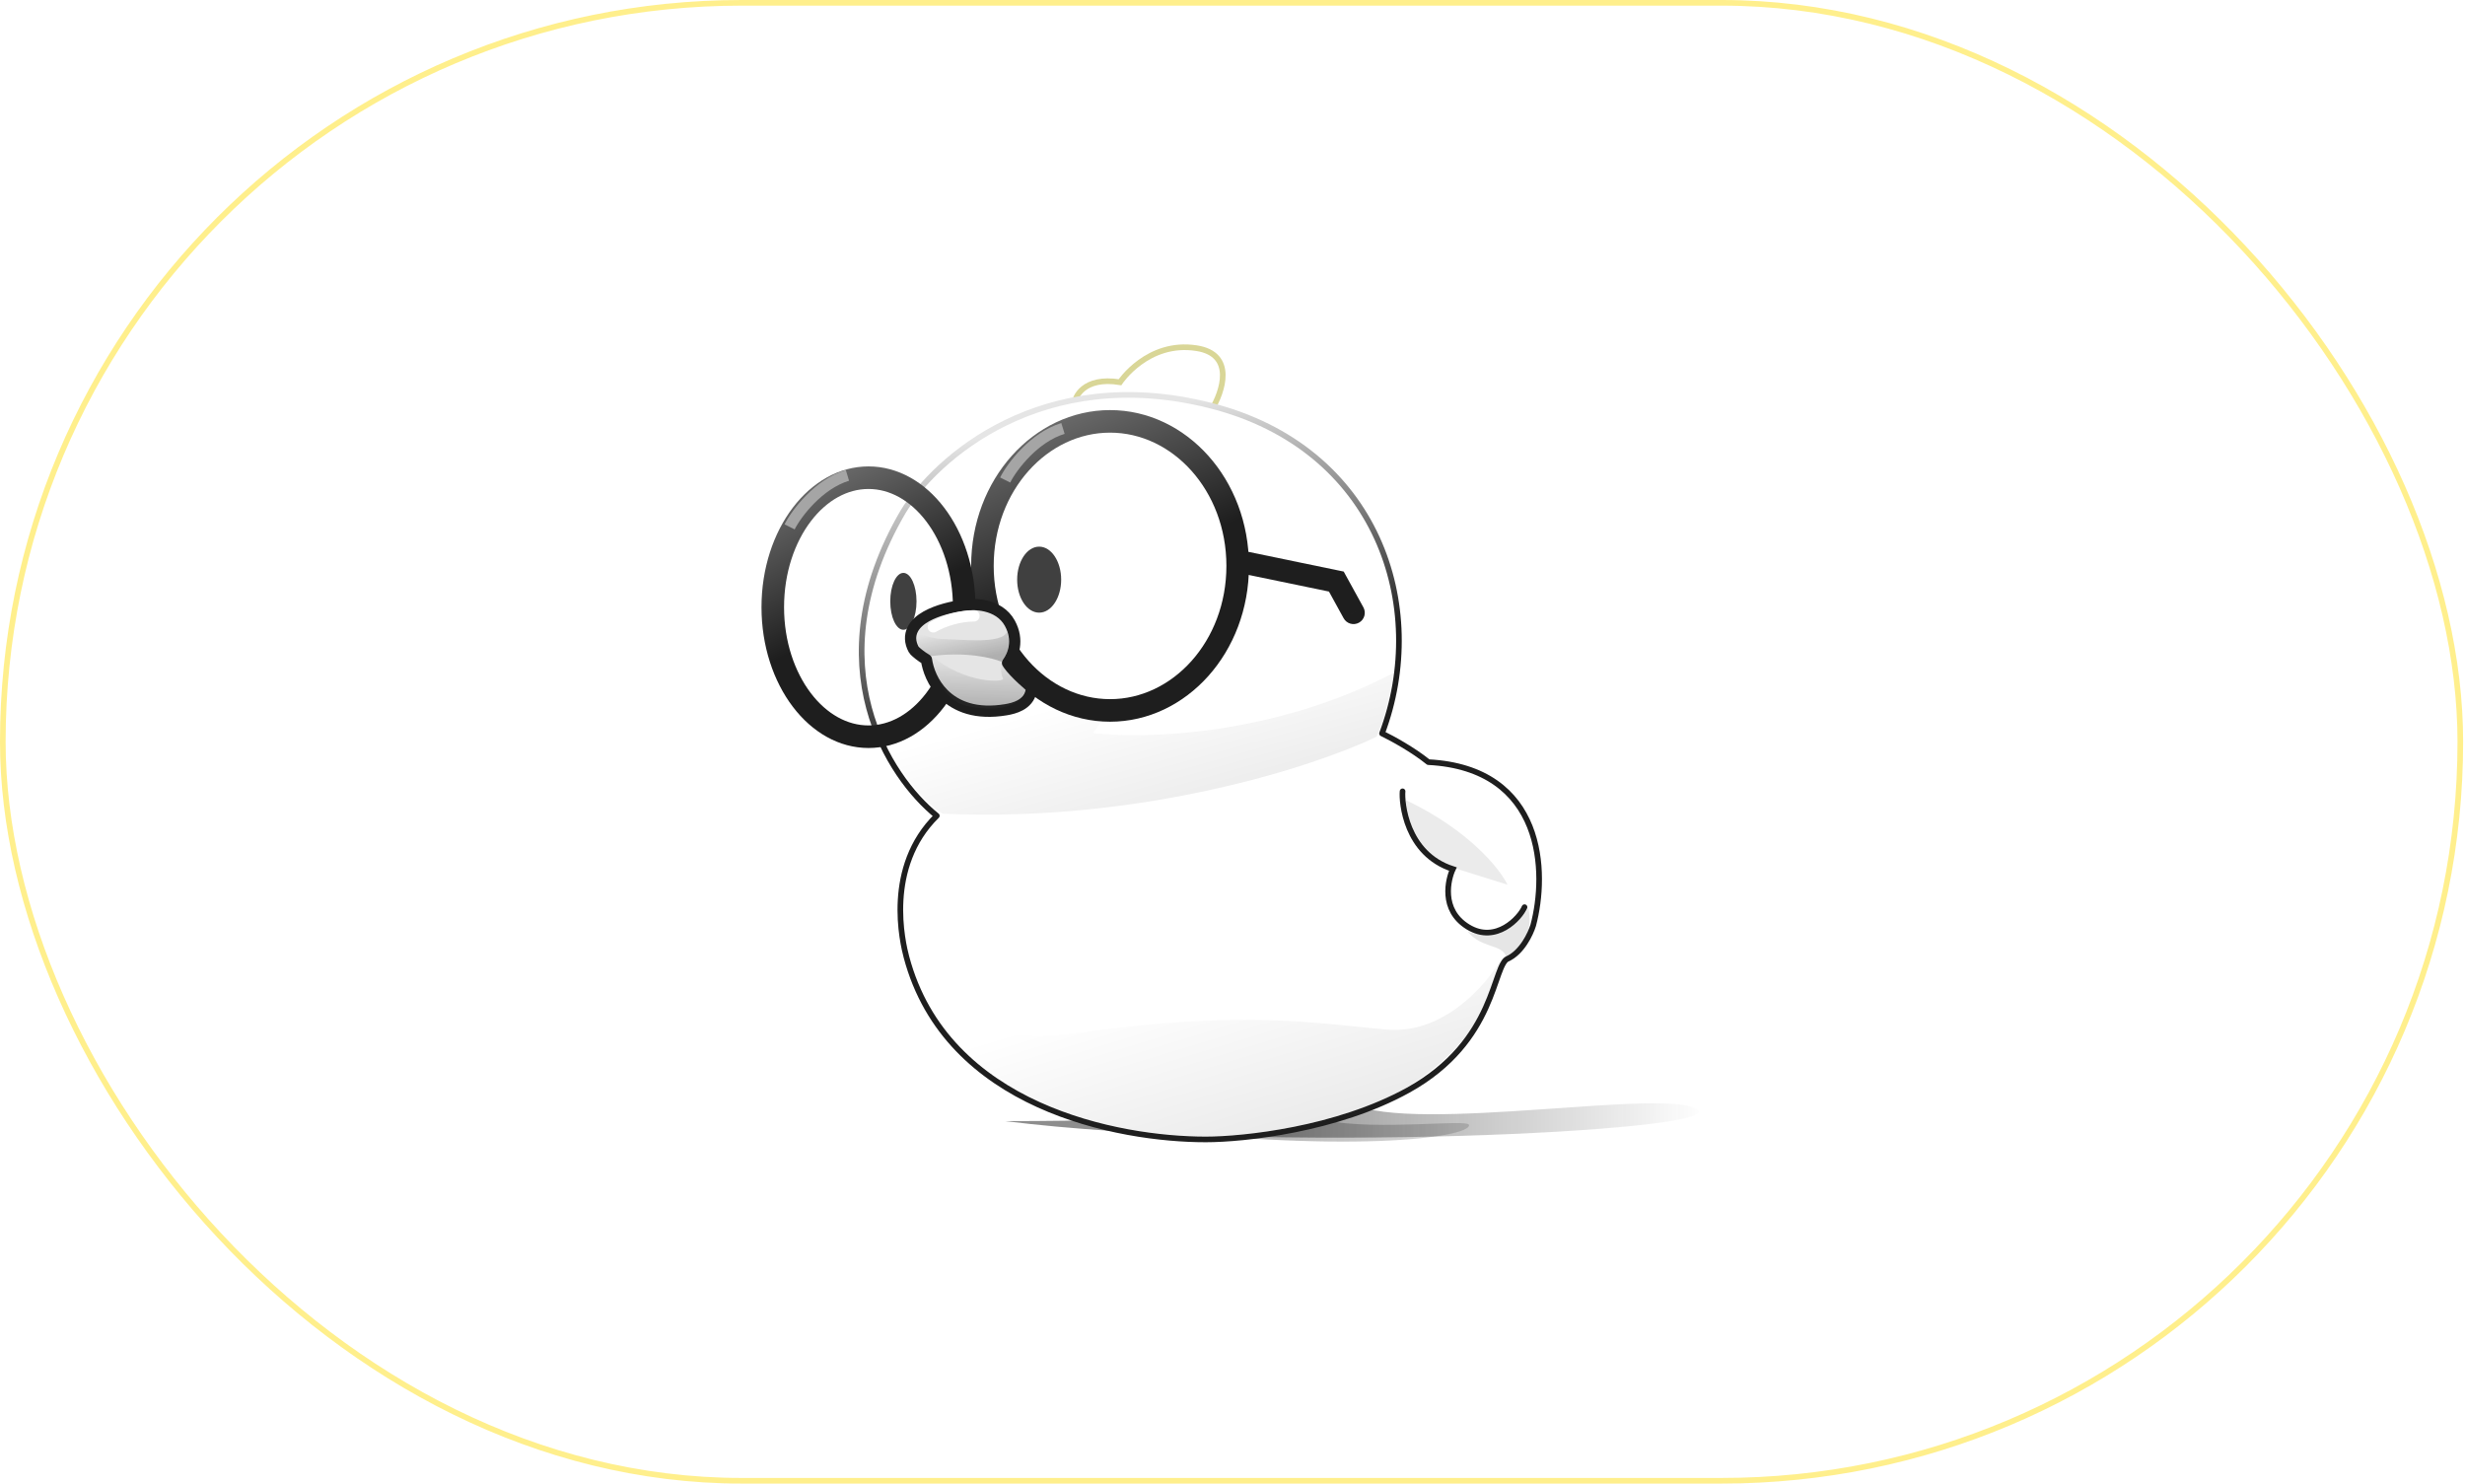<?xml version="1.0" encoding="UTF-8"?> <svg xmlns="http://www.w3.org/2000/svg" width="437" height="263" viewBox="0 0 437 263" fill="none"><rect width="436.667" height="263" rx="131.5" fill="white"></rect><rect x="0.5" y="0.5" width="435.667" height="262" rx="131" stroke="#FFE01A" stroke-opacity="0.5"></rect><g filter="url(#filter0_f_1973_52347)"><path d="M301.021 196.822C304.857 200.591 224.797 204.539 178.199 198.745C207.23 198.745 227.178 197.206 239.61 195.665C251.028 201.066 296.7 192.578 301.021 196.822Z" fill="url(#paint0_linear_1973_52347)" fill-opacity="0.48"></path></g><g filter="url(#filter1_f_1973_52347)"><path d="M260.447 199.462C260.447 201.677 238.847 204.723 197.031 199.462C226.062 199.462 222.538 200.172 234.97 198.631C244.729 200.49 260.447 198.276 260.447 199.462Z" fill="url(#paint1_linear_1973_52347)" fill-opacity="0.32"></path></g><path d="M198.555 67.76C192.06 66.705 190.469 70.475 190.469 71.699C200.053 69.835 210.658 71.588 214.763 72.698C216.759 69.481 219.022 62.78 212.1 61.715C203.448 60.384 198.555 67.76 198.555 67.76Z" fill="white" stroke="#D9D697"></path><path d="M160.09 90.742C165.832 81.284 184.738 64.36 214.552 71.881C244.253 79.373 253.468 107.561 245.008 130.02C246.852 130.918 250.483 132.897 253.221 135.106C258.32 135.372 262.21 136.71 265.131 138.744C268.084 140.8 270.015 143.544 271.208 146.532C273.586 152.489 273.039 159.437 271.819 164.012C271.818 164.018 271.816 164.024 271.814 164.03C271.58 164.793 271.077 165.985 270.322 167.129C269.571 168.267 268.535 169.409 267.213 169.997C266.983 170.099 266.738 170.342 266.468 170.816C266.201 171.285 265.945 171.913 265.66 172.696C265.097 174.242 264.439 176.338 263.389 178.649C261.274 183.301 257.548 188.885 249.614 193.273C236.997 200.253 220.462 201.988 213.764 201.988C206.005 201.988 194.532 200.567 184.104 195.829C173.668 191.087 164.243 183 160.699 169.669C160.389 168.502 159.375 164.448 159.664 159.54C159.945 154.77 161.459 149.157 166.079 144.617C161.752 141.122 156.469 134.507 154.061 125.509C151.562 116.173 152.167 104.305 160.085 90.75L160.09 90.742Z" fill="white" stroke="url(#paint2_linear_1973_52347)" stroke-linejoin="round"></path><path d="M167.172 144.248C202.581 145.846 233.176 135.818 244.047 130.604C245.91 126.344 246.82 121.286 247.042 119.289C225.743 130.471 202.67 131.048 193.795 129.938L196.125 126.61C187.605 127.143 183.035 123.726 181.815 121.951C181.282 124.347 179.596 125.168 178.82 125.279C172.43 126.344 168.836 123.504 167.838 121.951C165.841 125.279 160.183 130.604 156.855 131.27C161.115 139.789 165.508 143.472 167.172 144.248Z" fill="url(#paint3_linear_1973_52347)" fill-opacity="0.08"></path><path d="M246.044 182.52C255.894 183.319 263.46 174.644 266.011 170.207C263.082 187.512 245.711 195.832 237.391 197.829C226.092 200.853 210.965 204.136 190.467 197.829C173.162 192.504 164.842 180.08 162.846 174.533C168.17 184.118 183.479 184.295 190.467 183.186C221.084 178.86 233.73 181.522 246.044 182.52Z" fill="url(#paint4_linear_1973_52347)" fill-opacity="0.08"></path><path d="M260.168 165.125C265.983 167.34 270.137 162.355 270.968 160.971C272.076 166.786 268.341 168.875 267.01 169.541C266.26 167.34 262.66 168.171 260.168 165.125Z" fill="black" fill-opacity="0.1"></path><ellipse cx="184.225" cy="102.757" rx="3.901" ry="5.851" fill="#1E1E1E"></ellipse><path d="M248.651 140.279C248.471 142.171 249.192 151.359 257.569 154.062C256.759 155.773 255.299 161.304 260.272 164.331C265.244 167.358 269.46 162.71 270.271 160.818" stroke="#1E1E1E" stroke-linecap="round"></path><ellipse cx="160.155" cy="106.601" rx="2.327" ry="5.042" fill="#1E1E1E"></ellipse><path data-figma-bg-blur-radius="2" d="M196.793 74.697C209.079 74.698 219.419 85.947 219.419 100.319C219.419 114.691 209.079 125.94 196.793 125.94C184.506 125.94 174.166 114.692 174.166 100.319C174.166 85.947 184.506 74.697 196.793 74.697Z" fill="white" fill-opacity="0.15" stroke="url(#paint5_linear_1973_52347)" stroke-width="4"></path><path d="M236.907 103.095L238.66 102.131L238.215 101.323L237.313 101.136L236.907 103.095ZM238.201 109.597C238.733 110.565 239.949 110.918 240.917 110.385C241.885 109.853 242.238 108.637 241.706 107.669L238.201 109.597ZM220.846 99.772L220.44 101.73L236.502 105.053L236.907 103.095L237.313 101.136L221.251 97.813L220.846 99.772ZM236.907 103.095L235.155 104.058L238.201 109.597L239.953 108.633L241.706 107.669L238.66 102.131L236.907 103.095Z" fill="#1E1E1E"></path><path d="M178.199 85.092C179.399 82.692 183.35 77.504 188.445 75.953" stroke="#A5A5A5" stroke-width="2"></path><path data-figma-bg-blur-radius="2" d="M153.969 84.682C158.448 84.682 162.646 87.065 165.79 91.202C168.935 95.34 170.938 101.146 170.938 107.641C170.938 114.136 168.935 119.942 165.79 124.08C162.646 128.217 158.448 130.601 153.969 130.601C149.49 130.6 145.292 128.217 142.148 124.08C139.003 119.942 137 114.136 137 107.641C137 101.146 139.003 95.34 142.148 91.202C145.292 87.066 149.49 84.682 153.969 84.682Z" fill="white" fill-opacity="0.15" stroke="url(#paint6_linear_1973_52347)" stroke-width="4"></path><path d="M139.984 93.4C141.184 91 145.135 85.812 150.231 84.262" stroke="#A5A5A5" stroke-width="2"></path><path d="M170.658 107.324C171.66 107.138 173.232 107.065 174.797 107.444C176.375 107.826 178.056 108.699 179.034 110.492C180.677 113.505 179.636 116.167 178.615 117.515C178.66 117.592 178.716 117.682 178.785 117.782C179.038 118.147 179.407 118.583 179.843 119.048C180.71 119.974 181.762 120.929 182.463 121.522C182.736 121.754 182.865 122.114 182.8 122.467C182.567 123.727 181.761 124.523 180.886 125.009C180.037 125.479 179.066 125.695 178.32 125.819C173.054 126.697 169.528 125.272 167.302 123.062C165.345 121.121 164.484 118.664 164.24 116.923C163.27 116.359 162.472 115.671 162.141 115.339C162.071 115.269 162.011 115.19 161.965 115.103C161.299 113.854 161.27 112.644 161.803 111.575C162.302 110.573 163.232 109.824 164.22 109.268C166.182 108.161 168.827 107.558 170.658 107.324Z" fill="#E5E5E5" stroke="#1E1E1E" stroke-width="2" stroke-linejoin="round"></path><path d="M172.659 109.186C170.167 109.186 167.397 110.016 165.459 111.124" stroke="white" stroke-width="2" stroke-linecap="round"></path><path d="M249.284 141.863C260.466 147.188 265.924 154.066 267.255 156.839L257.718 153.849C257.718 153.849 253.664 153.308 250.962 148.444C248.26 143.58 249.284 141.863 249.284 141.863Z" fill="black" fill-opacity="0.08"></path><path d="M177.823 120.288C177.223 119.014 177.611 118.017 177.611 117.462C177.611 117.995 180.374 121.064 181.817 122.285C180.818 125.28 177.118 126.218 171.793 125.22C166.711 124.267 165.532 118.628 165.199 116.299C171.189 121.291 178.14 120.961 177.823 120.288Z" fill="url(#paint7_linear_1973_52347)" fill-opacity="0.3" style="mix-blend-mode:darken"></path><path d="M167.507 113.298C165.643 113.298 163.624 112.632 162.848 112.3C161.783 114.163 163.957 115.738 165.177 116.293C171.3 115.494 175.937 116.626 177.49 117.291C179.354 115.162 178.932 112.854 178.489 111.967C177.823 114.296 169.836 113.298 167.507 113.298Z" fill="url(#paint8_linear_1973_52347)" fill-opacity="0.3" style="mix-blend-mode:darken"></path><defs><filter id="filter0_f_1973_52347" x="162.199" y="179.586" width="154.955" height="38.092" filterUnits="userSpaceOnUse" color-interpolation-filters="sRGB"><feFlood flood-opacity="0" result="BackgroundImageFix"></feFlood><feBlend mode="normal" in="SourceGraphic" in2="BackgroundImageFix" result="shape"></feBlend><feGaussianBlur stdDeviation="8" result="effect1_foregroundBlur_1973_52347"></feGaussianBlur></filter><filter id="filter1_f_1973_52347" x="181.031" y="182.631" width="95.416" height="35.742" filterUnits="userSpaceOnUse" color-interpolation-filters="sRGB"><feFlood flood-opacity="0" result="BackgroundImageFix"></feFlood><feBlend mode="normal" in="SourceGraphic" in2="BackgroundImageFix" result="shape"></feBlend><feGaussianBlur stdDeviation="8" result="effect1_foregroundBlur_1973_52347"></feGaussianBlur></filter><clipPath id="bgblur_0_1973_52347_clip_path" transform="translate(-170.166 -70.697)"><path d="M196.793 74.697C209.079 74.698 219.419 85.947 219.419 100.319C219.419 114.691 209.079 125.94 196.793 125.94C184.506 125.94 174.166 114.692 174.166 100.319C174.166 85.947 184.506 74.697 196.793 74.697Z"></path></clipPath><clipPath id="bgblur_1_1973_52347_clip_path" transform="translate(-133 -80.682)"><path d="M153.969 84.682C158.448 84.682 162.646 87.065 165.79 91.202C168.935 95.34 170.938 101.146 170.938 107.641C170.938 114.136 168.935 119.942 165.79 124.08C162.646 128.217 158.448 130.601 153.969 130.601C149.49 130.6 145.292 128.217 142.148 124.08C139.003 119.942 137 114.136 137 107.641C137 101.146 139.003 95.34 142.148 91.202C145.292 87.066 149.49 84.682 153.969 84.682Z"></path></clipPath><linearGradient id="paint0_linear_1973_52347" x1="218.743" y1="200.295" x2="302.255" y2="200.606" gradientUnits="userSpaceOnUse"><stop stop-color="#121212"></stop><stop offset="1" stop-color="#121212" stop-opacity="0"></stop></linearGradient><linearGradient id="paint1_linear_1973_52347" x1="218.744" y1="200.294" x2="302.256" y2="200.605" gradientUnits="userSpaceOnUse"><stop stop-color="#121212"></stop><stop offset="1" stop-color="#121212" stop-opacity="0"></stop></linearGradient><linearGradient id="paint2_linear_1973_52347" x1="212.807" y1="70.508" x2="221.122" y2="116.109" gradientUnits="userSpaceOnUse"><stop stop-color="#E5E5E5"></stop><stop offset="1" stop-color="#1E1E1E"></stop></linearGradient><linearGradient id="paint3_linear_1973_52347" x1="197.874" y1="148.631" x2="191.015" y2="124.022" gradientUnits="userSpaceOnUse"><stop></stop><stop offset="1" stop-opacity="0"></stop></linearGradient><linearGradient id="paint4_linear_1973_52347" x1="209.768" y1="206.664" x2="200.629" y2="176.479" gradientUnits="userSpaceOnUse"><stop></stop><stop offset="1" stop-opacity="0"></stop></linearGradient><linearGradient id="paint5_linear_1973_52347" x1="192.658" y1="72.608" x2="203.7" y2="98.837" gradientUnits="userSpaceOnUse"><stop stop-color="#686868"></stop><stop offset="1" stop-color="#1E1E1E"></stop></linearGradient><linearGradient id="paint6_linear_1973_52347" x1="150.785" y1="82.601" x2="161.862" y2="105.032" gradientUnits="userSpaceOnUse"><stop stop-color="#686868"></stop><stop offset="1" stop-color="#1E1E1E"></stop></linearGradient><linearGradient id="paint7_linear_1973_52347" x1="173.77" y1="116.386" x2="173.508" y2="125.604" gradientUnits="userSpaceOnUse"><stop stop-color="#333333" stop-opacity="0"></stop><stop offset="1" stop-color="#333333"></stop></linearGradient><linearGradient id="paint8_linear_1973_52347" x1="169.616" y1="111.123" x2="170.912" y2="117.25" gradientUnits="userSpaceOnUse"><stop stop-color="#333333" stop-opacity="0"></stop><stop offset="1" stop-color="#333333"></stop></linearGradient></defs></svg> 